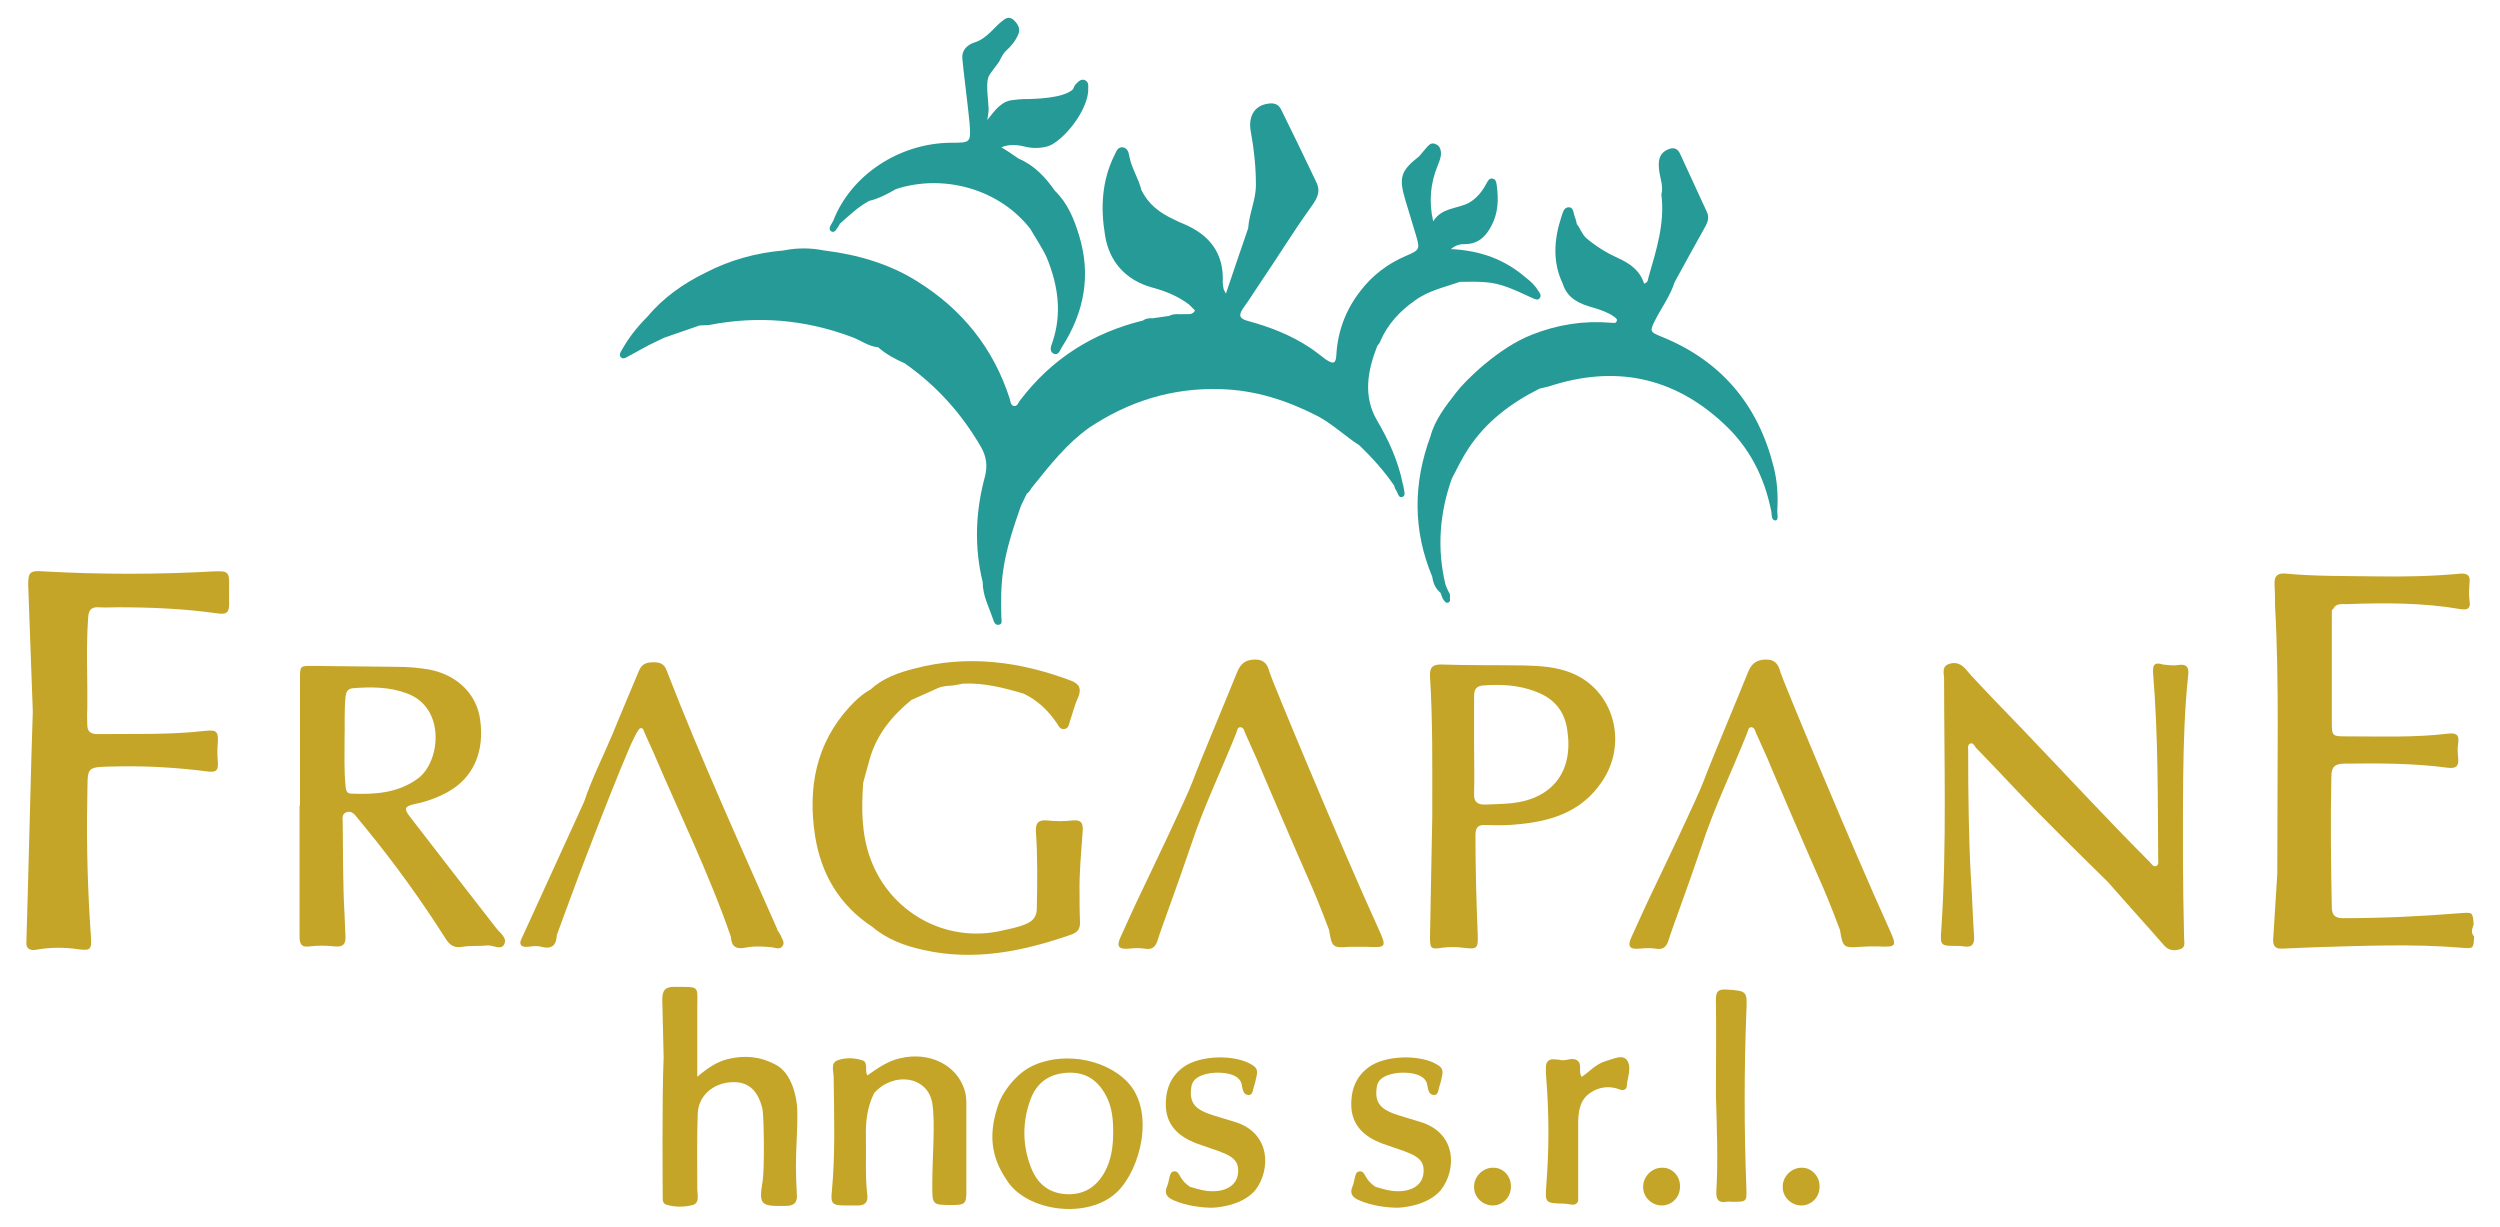 <?xml version="1.0" encoding="utf-8"?>
<!-- Generator: Adobe Illustrator 22.0.1, SVG Export Plug-In . SVG Version: 6.00 Build 0)  -->
<svg version="1.1" id="Capa_1" xmlns="http://www.w3.org/2000/svg" xmlns:xlink="http://www.w3.org/1999/xlink" x="0px" y="0px"
	 width="550px" height="270px" viewBox="0 0 550 270" style="enable-background:new 0 0 550 270;" xml:space="preserve">
<style type="text/css">
	.st0{fill:#259A97;}
	.st1{fill:#C4A527;}
</style>
<g id="Capa_1_1_">
	<g>
		<g>
			<path class="st0" d="M391,112.3c0.2-3.2,0-6.5-0.8-9.6c-3.4-13.6-11.5-23.3-24.6-28.6c-2.7-1.1-2.7-1.2-1.4-3.8
				c1.4-2.7,3.3-5.3,4.2-8.2c2.3-4.2,4.6-8.4,6.9-12.5c0.5-1,0.7-1.9,0.2-3c-2-4.3-3.9-8.5-5.9-12.8c-0.6-1.3-1.6-1.4-2.7-0.9
				c-2,0.9-2.1,2.6-1.9,4.5c0.2,1.8,1,3.6,0.5,5.4c0.8,6.3-1.1,12.2-2.8,18.1c-0.2,0.5,0,1.2-1,1.5c-0.9-2.9-3.2-4.5-5.7-5.6
				c-2.6-1.2-4.9-2.6-7-4.4c-1-0.9-1.3-2.1-2.1-3.1l0,0c-0.1-0.5-0.2-1-0.4-1.5c-0.4-0.8-0.2-2.2-1.4-2.2c-1.1,0-1.3,1.3-1.6,2.1
				c-1.6,4.9-2,9.9,0.3,14.7c1,3.3,3.8,4.5,6.8,5.3c1.6,0.5,3.1,1,4.4,1.9c0.4,0.3,1,0.6,0.6,1.2c-0.2,0.4-0.8,0.2-1.2,0.2
				c-6-0.5-11.7,0.4-17.3,2.6c-7.5,2.9-14.9,10.3-16.7,12.7c-2.4,3.1-4.7,6-5.7,9.7c0,0,0,0,0,0c0,0,0,0,0,0
				c-3.8,10.3-3.9,20.6,0.4,30.9l0,0c0.2,1.4,0.7,2.6,1.8,3.5l0,0l0,0c0.2,0.4,0.3,0.9,0.5,1.3c0.3,0.4,0.6,1,1.1,0.9
				c0.8-0.2,0.4-0.9,0.5-1.4c0-0.3,0-0.6-0.2-0.8c-0.3-0.6-0.6-1.2-0.8-1.8c0,0,0,0,0,0c-1.9-7.9-1.3-15.7,1.4-23.3l0,0
				c1.2-2.3,2.3-4.6,3.7-6.7c3.9-5.9,9.4-10,15.6-13.1l0,0c0.7-0.2,1.4-0.3,2.1-0.5c14.3-4.7,27.2-2.2,38.3,8.1
				c5.7,5.2,9.1,11.8,10.6,19.5c0.1,0.7,0,2,1,1.9C391.3,114.3,391,113.1,391,112.3z"/>
			<path class="st0" d="M303,76.1c0.3-0.4,0.6-0.7,0.7-1.1c1.6-3.7,4.3-6.6,7.6-8.9c3-2.2,6.5-2.9,9.9-4.1c3.1,0,6.3-0.2,9.3,0.8
				c2.3,0.7,4.5,1.8,6.7,2.8c0.5,0.2,1.2,0.6,1.6-0.1c0.3-0.5,0-1-0.3-1.4c-0.7-1.2-1.7-2.2-2.8-3l0,0l0,0c-4.6-4-10-6-16.5-6.3
				c1.2-1,2.2-1.1,3.1-1.1c2.9,0,4.6-1.7,5.8-4c1.5-2.8,1.6-5.8,1.2-8.8c-0.1-0.6-0.1-1.4-0.9-1.6c-0.8-0.2-1.1,0.6-1.4,1.1
				c-0.9,1.7-2.1,3.2-3.8,4.2c-2.6,1.4-6,1-7.9,4.1c-1-4.4-0.6-8.4,1-12.3c0.4-1,0.8-1.9,0.7-3c-0.1-0.8-0.4-1.4-1.2-1.7
				c-0.8-0.4-1.4,0.1-1.9,0.7c-0.6,0.7-1.1,1.3-1.7,2l0,0c-4.1,3.2-4.5,4.7-3,9.7c0.8,2.5,1.5,5.1,2.3,7.6c0.9,3.1,0.9,3.3-2.2,4.6
				c-4,1.7-7.4,4.3-10,7.7c-3.2,4.1-5,8.8-5.3,14c-0.1,2-0.6,2.2-2.3,1.1c-1.2-0.9-2.3-1.8-3.5-2.6c-4.2-2.8-8.9-4.6-13.7-5.9
				c-1.8-0.5-2.1-1.2-1-2.8c1.3-1.8,2.5-3.7,3.7-5.5c3.7-5.4,7.1-11,10.9-16.3c1.2-1.7,2.7-3.5,1.5-5.9c-2.5-5.3-5.1-10.6-7.7-15.9
				c-0.6-1.3-1.6-1.6-2.9-1.4c-3,0.4-4.5,2.8-3.8,6.3c0.7,3.8,1.1,7.7,1.1,11.6c0,3.3-1.5,6.3-1.7,9.5c-1.6,4.7-3.2,9.3-4.9,14.4
				c-0.4-0.8-0.5-0.9-0.5-1c-0.1-0.5-0.2-1-0.2-1.5c0.3-6.4-2.9-10.4-8.5-12.8c-0.8-0.3-1.6-0.7-2.4-1.1c-3-1.4-5.5-3.3-7-6.4
				c-0.6-2.5-2.1-4.7-2.6-7.2c-0.2-0.9-0.3-2-1.5-2.2c-1.1-0.1-1.4,0.9-1.8,1.7c-2.8,5.6-3.1,11.6-2.1,17.6
				c0.9,5.9,4.6,9.9,10.2,11.5c3,0.8,5.8,1.9,8.3,3.8v0c0.4,0.4,0.9,0.9,1.3,1.3c-0.5,1-1.4,0.8-2.3,0.8c-1.1,0.1-2.3-0.2-3.4,0.4h0
				c-1.2,0.2-2.3,0.3-3.5,0.5c-0.1,0.1-0.2,0.1-0.4,0.2c0.1-0.1,0.2-0.1,0.4-0.2c-0.7,0-1.3,0-1.9,0.3c-0.1,0-0.2,0.1-0.3,0.2
				c-11.1,2.7-20.2,8.5-27.1,17.6c-0.4,0.5-0.6,1.4-1.4,1.2c-0.7-0.2-0.7-1.1-0.9-1.7c-3.6-11.1-10.5-19.6-20.3-25.7
				c-6.2-3.9-13.2-5.9-20.5-6.8c-3-0.6-6-0.6-8.9,0c0,0,0,0,0,0c-6,0.5-11.8,2.1-17.2,4.9l0,0c-4.9,2.4-9.3,5.5-12.8,9.7
				c0,0,0,0,0,0c-2.2,2.2-4.1,4.6-5.6,7.3c-0.3,0.5-0.7,1.1-0.2,1.6c0.5,0.5,1.1,0.1,1.6-0.2c1.5-0.8,3.1-1.7,4.6-2.5l0,0l0,0
				c1.1-0.5,2.2-1.1,3.3-1.6c0.1,0,0.2-0.1,0.3-0.1c2.5-0.9,5-1.7,7.5-2.6c0,0,0,0,0,0c0.7,0,1.4-0.1,2.1-0.1
				c10.7-2.1,21.1-1.2,31.3,2.6c2,0.7,3.7,2.1,5.9,2.3l0,0c1.7,1.5,3.7,2.6,5.8,3.5l0,0l0,0c7,4.9,12.5,11,16.8,18.4
				c1.2,2.1,1.5,4.1,0.9,6.5c-2.1,7.7-2.4,15.5-0.5,23.3c0,3,1.4,5.5,2.3,8.2c0.2,0.6,0.5,1.4,1.4,1.1c0.7-0.2,0.4-1,0.4-1.6
				c-0.1-3.5-0.1-6.9,0.4-10.3c0.7-4.9,2.3-9.6,3.9-14.2l0,0c0.4-0.9,0.9-1.8,1.3-2.7l0,0c0.7-0.4,0.9-1.2,1.4-1.7l0,0c0,0,0,0,0,0
				c3.7-4.6,7.4-9.3,12.3-12.8c0,0,0,0,0,0c8.7-5.8,18.2-8.8,28.8-8.5c7.8,0.2,14.8,2.5,21.6,6c3.3,1.8,6,4.4,9.1,6.4c0,0,0,0,0,0
				c2.8,2.7,5.4,5.6,7.6,8.8l0,0c0.1,0.3,0.2,0.7,0.4,1c0.5,0.6,0.5,1.9,1.5,1.5c0.7-0.3,0.3-1.3,0.2-2c0-0.3-0.1-0.6-0.2-0.9
				c-1-5-3.1-9.6-5.7-14C299.9,87.2,300.8,81.7,303,76.1L303,76.1z"/>
			<path class="st0" d="M182.9,50.9c0.8,0.5,1.3-0.8,1.8-1.5c0-0.1,0-0.1,0.1-0.2l0,0c2-1.8,4-3.7,6.4-5c0,0,0,0,0,0v0
				c2.1-0.5,4-1.5,5.9-2.6c0,0,0,0,0,0c0,0,0,0,0,0c10.8-3.5,23,0.2,29.6,8.8l0,0c1.2,2.1,2.6,4.1,3.6,6.3
				c2.5,6.1,3.4,12.3,1.2,18.7c-0.3,0.8-0.7,1.9,0.3,2.4c1.1,0.5,1.4-0.8,1.8-1.4c4.9-7.6,6.5-15.8,3.8-24.6
				c-1.1-3.6-2.5-7.1-5.3-9.8c0,0,0,0,0,0c-2.1-3-4.5-5.6-8-7.1c-1.2-0.8-2.3-1.6-3.8-2.5c2-0.8,3.7-0.5,5.4-0.1
				c2,0.5,4.5,0.2,5.7-0.5c3.1-1.7,7.5-7.1,8-11.6c0,0,0,0,0,0c0-0.2,0-0.4,0-0.5c0-0.8,0.2-1.7-0.8-2.1c-0.9-0.3-1.5,0.5-2,1
				c-0.3,0.3-0.4,0.9-0.6,1.1c-2.1,1.9-8.1,2.1-10.9,2.1c-0.5,0-1.4,0.1-2.2,0.2c-2.5,0.2-3.9,2.1-5.7,4.4c0.2-1.2,0.3-1.8,0.3-2.4
				c-0.1-2.3-0.6-5.3-0.1-6.9c0.3-1,2-2.8,2.5-3.7c0,0,0.7-1.6,1.4-2.2c1.2-1.1,2.1-2.2,2.7-3.6c0.6-1.3-0.1-2.4-1.1-3.3
				c-1-0.8-1.8-0.2-2.5,0.4c-1.4,1-3.3,3.8-5.9,4.6c-1.6,0.5-2.9,1.6-2.8,3.5c0.1,1.5,1.3,11,1.6,14.2c0.3,4.4,0.3,4.4-4.1,4.4
				c-11.4,0.1-22,7.1-25.9,17.2C182.9,49.4,182,50.4,182.9,50.9z"/>
		</g>
		<g>
			<path class="st1" d="M384.2,222.6c0.2-4.6,0.2-4.6-4.4-4.9c-1.8-0.1-2.3,0.4-2.3,2.2c0.1,7,0,14,0,21c0.2,7.1,0.5,14.1,0.1,21.2
				c-0.1,1.7,0.4,2.6,2.2,2.3c0.4-0.1,0.9,0,1.3,0c3.2,0,3.2,0,3.1-3.1C383.7,248.4,383.7,235.5,384.2,222.6z"/>
			<path class="st1" d="M47.2,125.7c-12.6,0.7-25.1,0.7-37.7,0c-2.8-0.2-3.3,0.1-3.3,2.9l1,27.5c0,0.3,0,0.6,0,0.9
				c-0.3,7.8-1.1,41.5-1.4,50.3c-0.1,1.6,1,1.9,2.4,1.6c2.9-0.5,5.9-0.5,8.8-0.1c2.9,0.4,3.2,0.2,3-2.8c-0.7-10-1-20-0.8-30
				c0.2-7.9-0.9-7.2,7.4-7.4c6.3-0.1,12.6,0.3,18.9,1.1c2.2,0.3,2.6-0.2,2.4-2.4c-0.1-1.2-0.1-2.5,0-3.7c0.2-2.7-0.2-3.1-2.9-2.8
				c-7.8,0.9-15.7,0.6-23.6,0.7c-1.5,0-2.2-0.6-2.2-2.1c0-1.1-0.1-2.2,0-3.3c0.1-6.8-0.3-13.5,0.2-20.3c0.1-1.6,0.7-2.3,2.3-2.2
				c1.4,0.1,2.8,0,4.2,0c7.2,0,14.4,0.3,21.6,1.3c2.5,0.4,3-0.1,2.9-2.7c0-1.1,0-2.2,0-3.3C50.5,125.8,50.1,125.6,47.2,125.7z"/>
			<path class="st1" d="M479.2,146.3c-1.1,0.2-2.2,0-3.3-0.1c-1.9-0.6-2.4,0-2.2,2.2c1.1,13.5,1,27,1.1,40.5c0,0.6,0.2,1.3-0.4,1.6
				c-0.7,0.3-1-0.4-1.4-0.8c-9.5-9.5-18.6-19.4-27.9-29.1c-2.1-2.2-10.6-10.9-12.4-13.1c-1.1-1.4-2.4-2-4-1.4c-1.6,0.6-1,2.1-1,3.3
				c0,18.3,0.6,36.6-0.6,54.9c-0.3,3.8-0.2,3.8,3.4,3.8c0.5,0,1,0,1.5,0.1c1.8,0.3,2.4-0.4,2.3-2.2c-0.3-4.3-0.4-8.5-0.7-12.8
				c-0.5-9.3-0.6-18.7-0.6-28c0-0.6-0.2-1.3,0.4-1.6c0.7-0.3,1,0.5,1.3,0.9c2.8,2.9,5.6,5.8,8.4,8.8c6.7,7.1,13.7,13.9,20.7,20.8
				c4.1,4.7,8.3,9.3,12.4,14c1,1.1,2.3,1.1,3.5,0.7c1.2-0.4,0.8-1.6,0.8-2.5c-0.3-11.8-0.3-23.5-0.2-35.3c0.1-7.5,0.3-15,1.1-22.4
				C481.6,146.9,481.2,146,479.2,146.3z"/>
			<path class="st1" d="M163.9,208.5c1.9-0.4,3.9-0.3,5.9-0.1c0.8,0.1,1.7,0.6,2.3-0.2c0.7-0.8-0.1-1.7-0.4-2.5
				c-0.2-0.4-0.4-0.7-0.7-1.1l0,0c0-0.1,0-0.3-0.1-0.4c-8.3-18.8-16.8-37.5-24.2-56.6c-0.5-1.4-1.3-1.9-2.8-1.9
				c-1.5,0-2.6,0.2-3.3,1.8c-1.9,4.6-3.9,9.2-5.8,13.9c-2.1,5-4.6,9.9-6.3,15c-4.6,10.1-9.2,20.1-13.8,30.2c-0.6,1.2,0,1.8,1.3,1.7
				c1-0.1,2.1-0.3,3.1,0c2.4,0.6,3.3-0.4,3.4-2.6c2.2-5.9,4.3-11.8,6.6-17.7c3-7.8,6.8-17.5,9.3-23.3c0.5-1.2,2-4.5,2.5-4.5
				c0.7-0.1,0.7,0.6,0.9,1c0.6,1.4,1.3,2.8,1.9,4.2c5.8,13.6,12.3,26.8,17.1,40.7C160.9,208.1,161.8,208.9,163.9,208.5z"/>
			<path class="st1" d="M300.7,208.3c4.3,0.2,4.4,0.1,2.6-3.9c-8.1-17.7-23.8-55.5-24-56.5c-0.4-1.6-1.1-2.8-3.1-2.8
				c-2.1,0-3.2,0.8-4,2.7c-2.2,5.5-8.8,21.2-9.7,23.8c-1.4,3.8-9.2,20-11.1,24c-1.7,3.5-3.3,7.1-4.9,10.6c-0.9,2-0.4,2.7,1.8,2.5
				c1.2-0.1,2.4-0.2,3.5,0c1.6,0.3,2.4-0.3,2.9-1.9c0.6-2.1,4.2-11.6,7.3-20.8c2.8-8.5,6.7-16.5,10-24.8c0.2-0.5,0.2-1.3,1-1.2
				c0.6,0.1,0.7,0.7,0.9,1.2c0.9,1.9,1.7,3.9,2.6,5.8c0.2,0.6,8.3,19.5,12.2,28.3c1.2,2.7,3.6,9,3.7,9.3c0.6,3.8,0.8,4,4.5,3.7
				C298.2,208.3,299.5,208.3,300.7,208.3z"/>
			<path class="st1" d="M328.4,256.9c-2.2,0-4.2,2-4.1,4.3c0,2.2,1.9,4,4.1,4c2.2,0,4-1.8,4-4.1
				C332.5,258.8,330.7,256.8,328.4,256.9z"/>
			<path class="st1" d="M353.4,233.4c-2.4,0.7-3.6,2.3-5.4,3.5c-0.9-1.1,0.2-2.7-1-3.6c-1.1-0.8-2.4,0.2-3.7-0.1
				c-0.3-0.1-0.6-0.1-0.9-0.1c-1.6-0.3-2.4,0.4-2.3,2c0,0.8,0,1.6,0.1,2.4c0.6,7.7,0.6,15.4,0,23.1c-0.3,4.1-0.3,4.1,3.9,4.2
				c0.5,0,1,0.1,1.5,0.2c0.7,0.1,1.3,0,1.6-0.8c0-5.7,0-11.4,0-17.1c0-2.6,0.4-5.2,2.7-6.7c1.9-1.3,4.2-1.6,6.5-0.7
				c0.7,0.3,1.5,0,1.5-0.8c0.1-1.9,1.2-4.1,0-5.7C356.9,231.9,354.9,233,353.4,233.4z"/>
			<path class="st1" d="M237.6,203c-0.1-2.1-0.1-4.3-0.1-6.4c-0.1-4.6,0.4-9.3,0.7-13.9c0.1-1.7-0.4-2.4-2.3-2.2
				c-1.8,0.2-3.7,0.2-5.5,0c-2-0.2-2.6,0.6-2.5,2.5c0.4,5.6,0.3,11.2,0.2,16.8c0,1.7-0.7,2.7-2.2,3.4c-2,0.9-4.1,1.2-6.2,1.7
				c-12,2.4-23.8-4.3-28.1-15.7c-2.1-5.5-2.1-11.2-1.7-17c0,0,0,0,0,0c0.5-1.7,0.9-3.4,1.4-5.1c1.5-5.4,4.9-9.6,9.2-13.1l0,0
				c1.9-0.9,3.9-1.7,5.8-2.6c0,0,0,0,0,0c1.1-0.5,2.3-0.5,3.4-0.6l0,0l0,0c0.8-0.1,1.5-0.3,2.2-0.4l0,0c4.6-0.2,8.9,0.9,13.3,2.2
				l0,0l0,0c3.1,1.5,5.4,3.7,7.3,6.5c0.4,0.6,0.7,1.4,1.6,1.3c1-0.1,1.1-1.1,1.3-1.8c0.6-1.7,1-3.5,1.8-5.2c0.8-2,0.2-3-1.7-3.7
				c-11.2-4.2-22.7-5.7-34.4-2.6c-3.5,0.9-6.9,2.1-9.6,4.6c-1.8,1-3.2,2.3-4.6,3.8c-7.4,8.1-9.2,17.8-7.6,28.3
				c1.3,8.4,5.3,15.3,12.6,20.1l0,0c3.3,2.8,7.2,4.2,11.3,5.1c11.2,2.5,21.9,0.3,32.5-3.4C237.2,205.1,237.6,204.2,237.6,203z
				 M190,169.4C190,169.4,190,169.4,190,169.4C190,169.4,190,169.4,190,169.4C190,169.4,190,169.4,190,169.4z"/>
			<path class="st1" d="M198.1,232.8c-2.8,0.6-5,2.2-7.3,3.8c-0.6-1.3,0.2-2.9-1-3.3c-1.8-0.6-3.8-0.7-5.6,0
				c-1.4,0.5-0.9,2.2-0.8,3.4c0.1,8.5,0.4,17-0.4,25.5c-0.3,2.6,0.2,3,2.8,3c1,0,1.9,0,2.9,0c1.6,0,2.3-0.7,2.1-2.3
				c-0.5-4.3-0.2-8.5-0.3-12.8c-0.1-3.3,0.3-6.6,1.8-9.6c4.2-4.8,11.8-3.8,12.8,2.2c0.7,4.4,0,11.9,0,17.8c0,4.6-0.1,4.6,4.4,4.6
				c2.8,0,3.1-0.3,3.1-3c0-6.3,0-12.5,0-18.8c0-1.2,0-2.3-0.4-3.5C210.5,234.3,204.5,231.3,198.1,232.8z"/>
			<path class="st1" d="M271.6,246.8c-1.5-0.5-3.1-0.9-4.6-1.4c-3.8-1.2-5.5-2.5-4.9-6.3c0.3-2,2.3-2.7,4.2-3
				c1.9-0.3,6.5-0.2,6.9,2.6c0.2,1,0.3,2.1,1.4,2.2c1.1,0.1,1-1.2,1.3-2c0.3-0.8,0.4-1.6,0.6-2.4c0.2-1-0.1-1.7-1-2.2
				c-3.7-2.4-11.6-2.2-15.2,0.5c-3,2.2-4,5.4-3.8,8.9c0.3,4.1,3,6.4,6.6,7.8c2.1,0.8,4.3,1.4,6.4,2.3c2.5,1.1,3.2,2.5,2.8,4.8
				c-0.4,1.9-2,3.1-4.3,3.4c-2.2,0.3-4.2-0.3-6.2-0.9c-0.9-0.6-1.6-1.3-2.1-2.2c-0.3-0.5-0.6-1.3-1.4-1.2c-0.9,0.1-0.9,1-1.1,1.7
				c-0.1,0.5-0.2,1-0.4,1.5c-0.8,1.7,0,2.6,1.5,3.2c2.7,1.2,6.2,1.6,8.4,1.6c2.6-0.1,7.1-1,9.5-3.9
				C279.6,257.3,279.6,249.2,271.6,246.8z"/>
			<path class="st1" d="M391.7,147.9c-0.4-1.6-1.1-2.8-3.1-2.8c-2.1,0-3.2,0.8-4,2.7c-2.2,5.5-8.8,21.2-9.7,23.8
				c-1.4,3.8-9.2,20-11.1,24c-1.7,3.5-3.3,7.1-4.9,10.6c-0.9,2-0.4,2.7,1.8,2.5c1.2-0.1,2.4-0.2,3.5,0c1.6,0.3,2.4-0.3,2.9-1.9
				c0.6-2.1,4.2-11.6,7.3-20.8c2.8-8.5,6.7-16.5,10-24.8c0.2-0.5,0.2-1.3,1-1.2c0.6,0.1,0.7,0.7,0.9,1.2c0.9,1.9,1.7,3.9,2.6,5.8
				c0.2,0.6,8.3,19.5,12.2,28.3c1.2,2.7,3.6,9,3.7,9.3c0.6,3.8,0.8,4,4.5,3.7c1.2-0.1,2.5-0.1,3.7-0.1c4.3,0.2,4.4,0.1,2.6-3.9
				C407.6,186.7,391.9,148.9,391.7,147.9z"/>
			<path class="st1" d="M544.2,203.4c-0.2-2.8-0.2-2.7-3-2.5c-8.6,0.7-17.2,1.1-25.8,1.1c-1.9,0-2.4-0.9-2.4-2.5
				c-0.2-9.6-0.3-19.1-0.1-28.7c0-2.1,0.8-2.8,2.9-2.8c7.6-0.1,15.2-0.1,22.7,0.9c1.7,0.2,2.5-0.2,2.3-2.1c-0.1-1.1-0.2-2.2,0-3.3
				c0.3-1.9-0.5-2.3-2.2-2.1c-7.5,0.9-15,0.6-22.5,0.6c-3,0-3.1-0.1-3.1-3.1c0-8.2,0-16.5,0-24.7c0.1-0.1,0.2-0.1,0.3-0.2
				c0.7-1.5,2.2-1,3.3-1.1c8.2-0.3,16.5-0.3,24.7,1.1c1.6,0.3,2.3-0.2,2-1.8c-0.2-1.3-0.1-2.6,0-4c0.2-1.6-0.5-2.1-2-2
				c-6.3,0.6-12.6,0.7-19,0.6c-6.5-0.1-13,0-19.4-0.6c-1.8-0.2-2.6,0.5-2.5,2.3c0.1,1.5,0.1,3.1,0.1,4.6c0.5,8.8,0.6,17.6,0.6,26.4
				c0,10.9-0.1,21.9-0.1,32.8l0,0c-0.3,4.8-0.6,9.5-0.9,14.3c-0.1,1.5,0.5,2.2,2,2.1c2.3-0.1,4.7-0.2,7-0.3
				c10.8-0.3,21.6-0.8,32.4,0.1c2.6,0.2,2.7,0.3,2.8-2.5C543.5,205.2,543.9,204.3,544.2,203.4z M512.9,133.1
				C512.9,133.1,512.9,133.1,512.9,133.1C512.9,133.1,512.9,133.1,512.9,133.1C512.8,133.1,512.9,133.1,512.9,133.1z M501.4,192.3
				C501.4,192.3,501.4,192.3,501.4,192.3C501.4,192.3,501.4,192.3,501.4,192.3C501.5,192.3,501.5,192.3,501.4,192.3z"/>
			<path class="st1" d="M175.4,244.1c-0.1-2.7-1.2-8.1-4.8-9.9c-3.4-1.8-6.8-2.1-10.5-1.2c-2.4,0.6-4.5,2-6.7,3.9
				c0-5.4,0-10.2,0-14.9c0-5.4,0.7-4.8-5-4.9c-2.1,0-2.7,0.8-2.7,2.8c0.1,4.2,0.2,8.5,0.3,12.7c-0.4,9.4-0.2,29.4-0.2,31.3
				c0,0.4,0.2,0.9,0.7,1.1c1.9,0.6,4,0.6,5.9,0.1c1.6-0.5,1-2.2,1-3.5c0-5.5-0.1-11,0.1-16.6c0.1-3.8,3.3-6.7,7.3-6.9
				c3.7-0.3,5.9,1.7,6.9,5.7c0.4,1.6,0.5,13.1,0.1,15.9c-0.9,5.4-0.5,5.7,5,5.6c1.9,0,2.7-0.7,2.5-2.7c-0.1-2-0.2-4-0.2-5.9
				C175.1,252.5,175.5,248.3,175.4,244.1z M153.8,241L153.8,241C153.8,240.9,153.8,240.9,153.8,241
				C153.8,240.9,153.8,240.9,153.8,241C153.8,240.9,153.8,240.9,153.8,241z"/>
			<path class="st1" d="M312.4,246.8c-1.5-0.5-3.1-0.9-4.6-1.4c-3.8-1.2-5.5-2.5-4.9-6.3c0.3-2,2.3-2.7,4.2-3
				c1.9-0.3,6.5-0.2,6.9,2.6c0.2,1,0.3,2.1,1.4,2.2c1.1,0.1,1-1.2,1.3-2c0.3-0.8,0.4-1.6,0.6-2.4c0.2-1-0.1-1.7-1-2.2
				c-3.7-2.4-11.6-2.2-15.2,0.5c-3,2.2-4,5.4-3.8,8.9c0.3,4.1,3,6.4,6.6,7.8c2.1,0.8,4.3,1.4,6.4,2.3c2.5,1.1,3.2,2.5,2.8,4.8
				c-0.4,1.9-2,3.1-4.3,3.4c-2.2,0.3-4.2-0.3-6.2-0.9c-0.9-0.6-1.6-1.3-2.1-2.2c-0.3-0.5-0.6-1.3-1.4-1.2c-0.9,0.1-0.9,1-1.1,1.7
				c-0.1,0.5-0.2,1-0.4,1.5c-0.8,1.7,0,2.6,1.5,3.2c2.7,1.2,6.2,1.6,8.4,1.6c2.6-0.1,7.1-1,9.5-3.9
				C320.5,257.3,320.5,249.2,312.4,246.8z"/>
			<path class="st1" d="M365.6,256.9c-2.2,0-4.2,2-4.1,4.3c0,2.2,1.9,4,4.1,4c2.2,0,4-1.8,4-4.1
				C369.7,258.8,367.9,256.8,365.6,256.9z"/>
			<path class="st1" d="M396.3,256.9c-2.2,0-4.2,2-4.1,4.3c0,2.2,1.9,4,4.1,4c2.2,0,4-1.8,4-4.1
				C400.4,258.8,398.5,256.8,396.3,256.9z"/>
			<path class="st1" d="M352.4,172c5.9-8.6,2.6-20.3-6.8-24c-3.3-1.3-6.7-1.5-10.2-1.6c-6-0.1-12.1,0-18.1-0.2
				c-2.1-0.1-2.8,0.6-2.7,2.6c0.6,9.5,0.5,19.1,0.5,28.7c0,0.7,0,1.5,0,2.2c-0.2,8.8-0.3,17.6-0.5,26.5c0,2.5,0.2,2.7,2.7,2.3
				c1.5-0.2,3.1-0.2,4.6,0c3.1,0.4,3.3,0.2,3.2-2.9c-0.3-7.3-0.5-14.5-0.5-21.8c0-1.7,0.5-2.4,2.3-2.3c2.5,0.1,5,0.1,7.5-0.2
				C341.6,180.6,348.1,178.4,352.4,172z M332.6,176.7c-1.9,0.2-3.8,0.2-5.7,0.3c-1.9,0.1-2.7-0.6-2.6-2.5c0.1-3.5,0-7.1,0-10.6
				c0,0,0,0,0,0c0-3.6,0-7.2,0-10.8c0-1.4,0.5-2.2,2-2.3c4-0.3,7.9-0.1,11.7,1.4c3.9,1.5,6.2,4.2,6.8,8.4
				C346.2,169.7,341.6,175.7,332.6,176.7z"/>
			<path class="st1" d="M90.2,179.7c-1.4-1.8-1.2-2.3,1-2.8c2.5-0.5,5-1.4,7.2-2.6c5.7-3.1,8.3-8.9,7.2-16.2
				c-0.8-5.3-4.8-9.4-10.7-10.7c-2.5-0.5-5.1-0.7-7.7-0.7c-6.1-0.1-12.2-0.1-18.3-0.2c-2.9,0-2.9-0.1-2.9,2.9c0,9.3,0,18.5,0,27.8
				c0,0-0.1,0-0.1,0c0,9.6,0,19.1,0,28.7c0,1.7,0.3,2.6,2.3,2.3c1.7-0.2,3.5-0.2,5.3,0c1.9,0.2,2.6-0.4,2.5-2.2
				c-0.1-1.6-0.1-3.2-0.2-4.9c-0.4-6.7-0.3-13.4-0.4-20.1c0-0.8-0.3-1.9,0.8-2.3c1.1-0.4,1.8,0.4,2.4,1.2c0.6,0.7,1.2,1.5,1.8,2.2
				c6.4,7.8,12.3,16,17.7,24.5c0.9,1.4,1.9,2,3.6,1.7c1.8-0.3,3.7-0.1,5.5-0.3c1.3-0.1,3,1.1,3.7-0.2c0.8-1.5-1-2.6-1.8-3.7
				C102.9,196.1,96.5,187.9,90.2,179.7z M77.3,174.6c-1.2,0-1.2-1-1.3-1.9c-0.3-3.1-0.2-6.3-0.2-9.8c0.1-2.9-0.1-6.2,0.2-9.4
				c0.1-1.2,0.4-2,1.7-2.1c4-0.3,7.9-0.3,11.7,1.1c8.8,3.1,7.5,15.2,2.5,18.8C87.5,174.5,82.5,174.8,77.3,174.6z"/>
			<path class="st1" d="M226.2,235c-3.2,1.9-5.8,5.6-6.6,8.1c-2.1,6.2-1.7,11.2,1.8,16.4l0,0c4.3,7.1,18,8.9,24.4,2.7
				c5.2-5.1,8.3-17.7,2.3-24.1C242.9,232.6,232.8,231.2,226.2,235z M243,257.9c-1.9,3.4-4.8,5.1-8.7,4.8c-3.8-0.3-6.2-2.5-7.5-5.9
				c-1.9-4.9-1.9-10-0.1-14.9c1.4-3.8,4.2-5.7,8.2-5.9c4-0.2,6.7,1.7,8.5,5.2c1.3,2.5,1.5,5.2,1.5,7.9
				C244.9,252.2,244.5,255.2,243,257.9z"/>
		</g>
	</g>
</g>
<g id="Capa_2_1_">
</g>
</svg>
